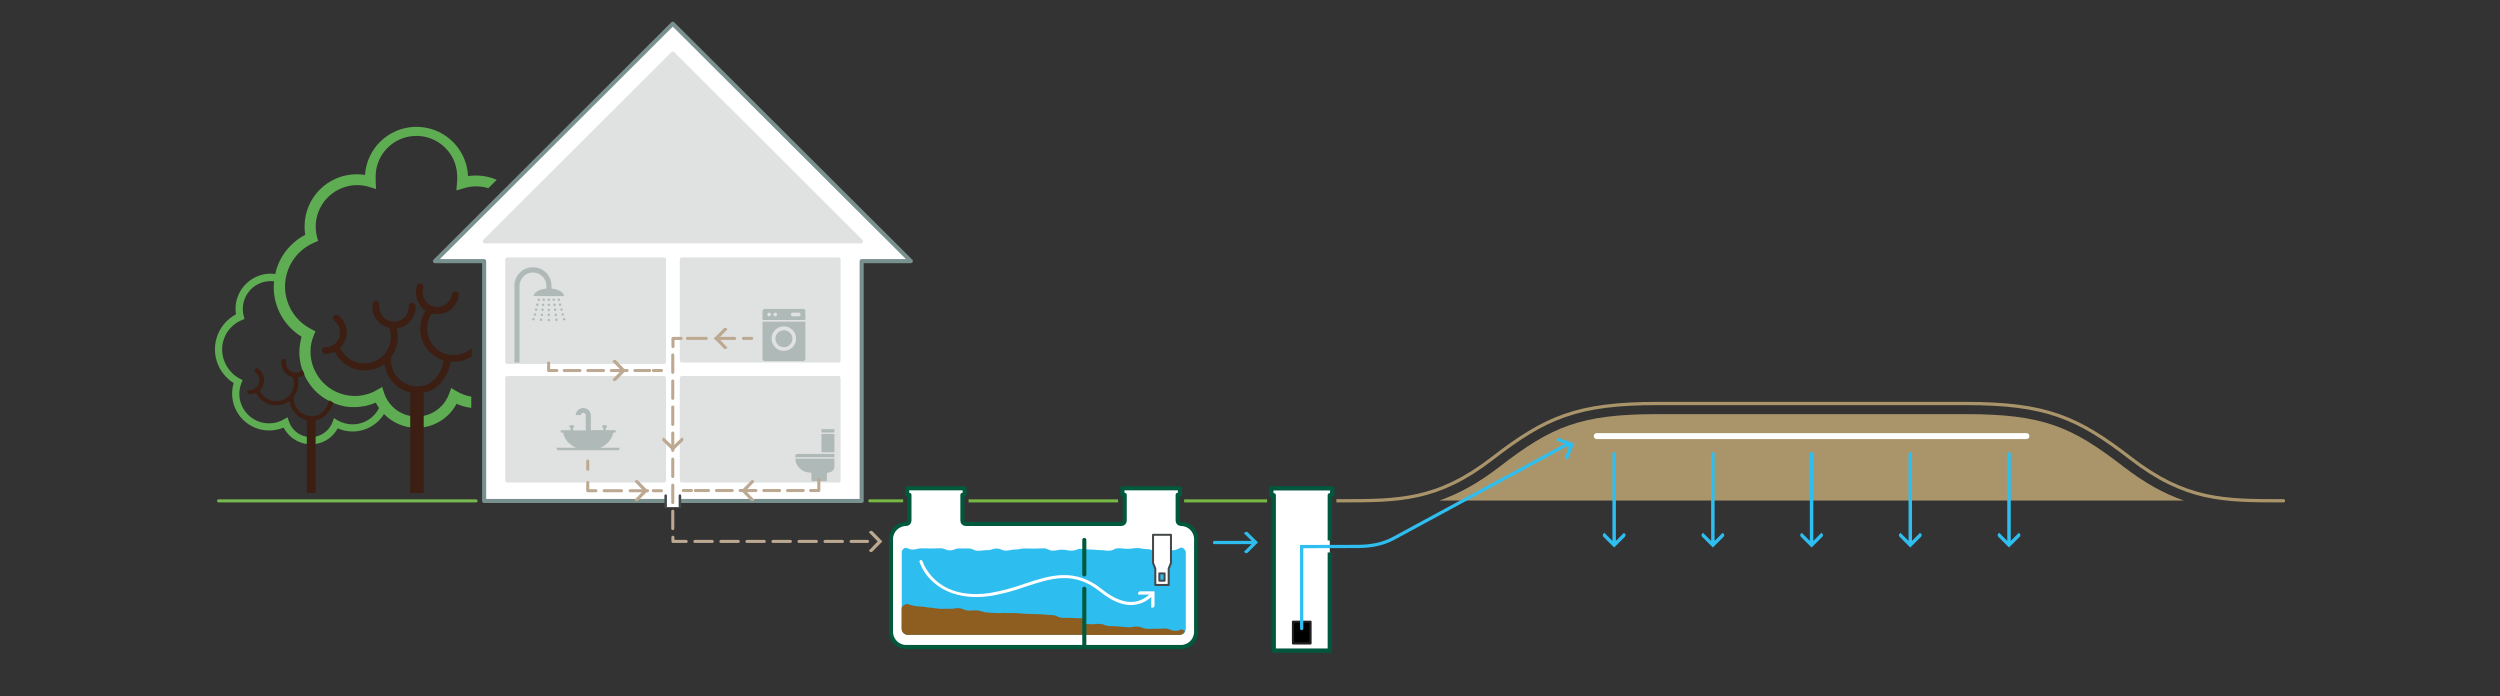<?xml version="1.0" encoding="UTF-8"?>
<svg id="Layer_1" data-name="Layer 1" xmlns="http://www.w3.org/2000/svg" viewBox="0 0 1152 320.82">
  <rect x="0" y="0" width="1152" height="320.82" fill="#333333" stroke="none"/>
  <defs>
    <style>
      .cls-1 {
        stroke: #fff;
        stroke-width: 2.74px;
      }

      .cls-1, .cls-2, .cls-3, .cls-4, .cls-5, .cls-6, .cls-7, .cls-8, .cls-9, .cls-10, .cls-11, .cls-12, .cls-13, .cls-14, .cls-15 {
        stroke-linecap: round;
      }

      .cls-1, .cls-3, .cls-5, .cls-7, .cls-8, .cls-9, .cls-10, .cls-12, .cls-13, .cls-14, .cls-15 {
        fill: none;
      }

      .cls-1, .cls-14 {
        stroke-miterlimit: 10;
      }

      .cls-2 {
        stroke: #231f20;
      }

      .cls-2, .cls-3, .cls-4, .cls-5, .cls-6, .cls-7, .cls-8, .cls-9, .cls-10, .cls-11, .cls-12, .cls-13, .cls-15 {
        stroke-linejoin: round;
      }

      .cls-16, .cls-4 {
        fill: #fff;
      }

      .cls-3 {
        stroke-dasharray: 0 0 7.99 4;
      }

      .cls-3, .cls-5, .cls-7, .cls-9, .cls-12, .cls-15 {
        stroke: #bda992;
        stroke-width: 1.41px;
      }

      .cls-17 {
        fill: #bda992;
      }

      .cls-4 {
        stroke: #79918e;
      }

      .cls-4, .cls-10, .cls-11 {
        stroke-width: 1.88px;
      }

      .cls-18 {
        fill: #76b843;
      }

      .cls-6 {
        stroke-width: 1.97px;
      }

      .cls-6, .cls-11 {
        fill: #e0e1e1;
        stroke: #e0e1e1;
      }

      .cls-19 {
        fill: #3c1e13;
      }

      .cls-20 {
        fill: #00573d;
      }

      .cls-21 {
        fill: #afbab8;
      }

      .cls-7 {
        stroke-dasharray: 0 0 7.24 3.62;
      }

      .cls-8 {
        stroke-width: .94px;
      }

      .cls-8, .cls-13 {
        stroke: #45484a;
      }

      .cls-9 {
        stroke-dasharray: 0 0 7.27 3.64;
      }

      .cls-10 {
        stroke: #00583d;
      }

      .cls-12 {
        stroke-dasharray: 0 0 8 4;
      }

      .cls-22 {
        fill: #2ebeef;
      }

      .cls-13 {
        stroke-width: 1.17px;
      }

      .cls-14 {
        stroke: #2ebeef;
        stroke-width: 1.5px;
      }

      .cls-23 {
        fill: #77b951;
      }

      .cls-24 {
        fill: #5fad53;
      }

      .cls-25 {
        fill: #aa956b;
      }

      .cls-15 {
        stroke-dasharray: 0 0 8.71 4.35;
      }

      .cls-26 {
        fill: #8e5d20;
      }

      .cls-27 {
        fill: #2ebdef;
      }
    </style>
  </defs>
  <path class="cls-25" d="m1006.34,230.65c-8.77-3.03-17.81-7.88-27.89-15.67-23.86-18.41-37.01-24.15-72.75-24.15h-141.84c-35.74,0-48.88,5.73-72.75,24.15-10.09,7.79-19.13,12.64-27.9,15.67h343.12Z"/>
  <g>
    <path class="cls-22" d="m748.75,247.34c.39-.39.39-1.02,0-1.41l-.42-.42-3.73,3.73v-40.1c0-.44-.36-.8-.8-.8-.22,0-.42.09-.57.23s-.23.34-.23.57v40.1l-3.73-3.73-.42.42c-.39.39-.39,1.02,0,1.41l4.95,4.95,4.95-4.95Z"/>
    <path class="cls-22" d="m794.24,247.34c.39-.39.39-1.02,0-1.41l-.42-.42-3.73,3.73v-40.1c0-.44-.36-.8-.8-.8-.22,0-.42.09-.57.23s-.23.34-.23.57v40.1l-3.73-3.73-.42.42c-.39.39-.39,1.02,0,1.41l4.95,4.95,4.95-4.95Z"/>
    <path class="cls-22" d="m839.73,247.34c.39-.39.39-1.02,0-1.41l-.42-.42-3.73,3.73v-40.1c0-.44-.36-.8-.8-.8-.22,0-.42.09-.57.23s-.23.34-.23.57v40.1l-3.73-3.73-.42.42c-.39.39-.39,1.02,0,1.41l4.95,4.95,4.95-4.95Z"/>
    <path class="cls-22" d="m885.21,247.34c.39-.39.39-1.02,0-1.41l-.42-.42-3.73,3.73v-40.1c0-.44-.36-.8-.8-.8-.22,0-.42.09-.57.23s-.23.34-.23.57v40.1l-3.73-3.73-.42.42c-.39.39-.39,1.02,0,1.41l4.95,4.95,4.95-4.95Z"/>
    <path class="cls-22" d="m930.7,247.34c.39-.39.39-1.02,0-1.41l-.42-.42-3.73,3.73v-40.1c0-.44-.36-.8-.8-.8-.22,0-.42.09-.57.23s-.23.34-.23.57v40.1l-3.73-3.73-.42.42c-.39.39-.39,1.02,0,1.41l4.95,4.95,4.95-4.95Z"/>
  </g>
  <polygon class="cls-18" points="446.32 230.1 515.23 230.1 515.23 231.51 446.32 231.51 446.32 230.1 446.32 230.1"/>
  <path class="cls-24" d="m142.92,162.04v.28c-.02.6.02,1.2.09,1.79,0-.09-.09-.19-.09-.38-.09-.56-.09-1.13,0-1.7h0Z"/>
  <path class="cls-19" d="m139.34,170.62h0c.28.66.47,1.32.85,2.07h0c-.38-.65-.67-1.35-.85-2.07h0Z"/>
  <polygon class="cls-18" points="547.95 230.1 583.88 230.1 583.88 231.51 545.65 231.51 545.65 230.1 547.95 230.1"/>
  <path class="cls-27" d="m574.97,245.32c-.37-.37-.96-.37-1.33,0l-.41.41,3.52,3.5h-17.09c-.42,0-.76.34-.76.75,0,.41.32.75.74.75h17.1l-3.52,3.51.41.4c.37.37.96.37,1.33,0l4.72-4.71-4.72-4.62h0Z"/>
  <path class="cls-16" d="m544.17,241.43h0c-.83,0-1.51-.67-1.51-1.51v-11.89h1.06v-3.03h-26.51v3.03h1.06v11.89c0,.83-.68,1.51-1.51,1.51h-71.79c-.83,0-1.5-.68-1.5-1.51v-11.89h1.05v-3.03h-26.5v3.03h1.05v11.89c0,.83-.67,1.5-1.5,1.51h0c-3.87,0-7,3.13-7,6.99v42.73c0,3.86,3.14,6.99,7,6.99h126.6c3.87,0,7-3.13,7-6.99v-42.73c0-3.86-3.14-6.99-7-6.99h0Z"/>
  <path class="cls-10" d="m544.17,241.43h0c-.83,0-1.51-.67-1.51-1.51v-11.89h1.06v-3.03h-26.51v3.03h1.06v11.89c0,.83-.68,1.51-1.51,1.51h-71.79c-.83,0-1.5-.68-1.5-1.51v-11.89h1.05v-3.03h-26.5v3.03h1.05v11.89c0,.83-.67,1.5-1.5,1.51h0c-3.87,0-7,3.13-7,6.99v42.73c0,3.86,3.14,6.99,7,6.99h126.6c3.87,0,7-3.13,7-6.99v-42.73c0-3.86-3.14-6.99-7-6.99h0Z"/>
  <path class="cls-27" d="m546.29,254.18c-.02-.44-.22-.85-.56-1.14-1.55-1.56-2.06-.12-4.37.41-2.11.49-2.23-.58-4.4-.58s-2.16.87-4.32.87-2.16-.71-4.32-.71-2.15-.48-4.31-.48-2.16.34-4.32.34-2.16-.25-4.32-.25-2.16,1.11-4.32,1.11-2.16-.28-4.32-.28-2.15-.25-4.31-.25-2.16-.31-4.32-.31-2.16.83-4.31.83-2.16-.46-4.32-.46-2.16.45-4.32.45-2.16-1.06-4.32-1.06-2.15.14-4.31.14-2.16-.09-4.32-.09-2.16.49-4.32.49-2.15.51-4.31.51-2.16-.94-4.32-.94-2.16.73-4.31.73-2.16.27-4.32.27-2.16-1.06-4.32-1.06h-4.31c-2.16,0-2.16.87-4.31.87s-2.16-.94-4.32-.94-2.16.09-4.31.09-2.16-.07-4.32-.07-2.15.57-4.31.57-2.78-1.7-4.32-.13c-.32.27-.53.66-.58,1.08h0v35.46c-.05,1.56,1.17,2.87,2.74,2.92.03,0,.06,0,.1,0h125.21c1.56,0,2.83-1.26,2.83-2.82,0-.03,0-.06,0-.1v-35.47h-.02Z"/>
  <path class="cls-26" d="m499.65,285v7.54h-81.37c-1.56,0-2.83-1.26-2.83-2.83,0-.03,0-.06,0-.09v-9.42c.05-.38.26-.72.58-.94,1.66-1.45,2.07-.89,4.17-.34,1.39.39,2.83.57,4.27.56,2.17.16,2.15.4,4.32.55,2.17.15,2.15.34,4.32.5,2.17.16,2.19-.19,4.35,0s2.21-.43,4.38-.28c2.17.15,2.11.94,4.29,1.06,2.17.11,2.19-.2,4.36,0,2.17.2,2.11.8,4.29.94,2.17.14,2.17.09,4.33.24,2.16.15,2.19-.17,4.36,0,2.17.17,2.18-.12,4.34,0l4.34.32c2.16.16,2.17,0,4.34.13,2.17.13,2.17.05,4.34.21,2.17.16,2.16.17,4.33.33,2.17.16,2.1,1.05,4.28,1.2,2.17.15,2.18-.08,4.34.08,2.16.16,2.18,0,4.35.12.66.09,1.12.11,1.51.13h0Z"/>
  <path class="cls-26" d="m545.98,291.01c-.47.95-1.44,1.55-2.5,1.56h-43.84v-5.03c.86,0,1.32,0,2.83.1,2.17.15,2.2-.31,4.37-.15s2.11.84,4.29.99c2.17.15,2.17,0,4.34.2,2.17.2,2.16.2,4.32.36s2.21-.47,4.37-.32c2.16.15,2.12.86,4.29,1.01,2.17.15,2.18-.14,4.35,0,2.17.14,2.19-.24,4.35-.08,2.16.16,2.11.88,4.29,1.03,2.17.15,2.97-1.54,4.42.14.05.06.08.12.11.19h0Z"/>
  <path class="cls-16" d="m539.58,246.44h-8.26v12.98l1.04,2.6v7.54h6.17v-7.54l1.05-2.6v-12.98h0Zm-2.95,21.14h-2.4v-3.34h2.4v3.34h0Z"/>
  <path class="cls-8" d="m539.58,246.44h-8.26v12.98l1.04,2.6v7.54h6.17v-7.54l1.05-2.6v-12.98h0Zm-2.95,21.14h-2.4v-3.34h2.4v3.34h0Z"/>
  <line class="cls-10" x1="499.65" y1="271.3" x2="499.65" y2="297.78"/>
  <line class="cls-10" x1="499.65" y1="248.81" x2="499.65" y2="264.71"/>
  <path class="cls-16" d="m521.17,278.82c-3.89,0-8.6-1.64-14.21-6.16-12.05-9.7-22.51-6.26-34.61-2.25-5.14,1.85-10.43,3.26-15.81,4.2-19.06,2.83-29.6-6.6-32.82-15.58-.14-.36.03-.77.4-.92.36-.14.77.04.92.4,0,.01,0,.03.01.04,1.1,3.07,7.79,18.18,31.28,14.67,5.3-.94,10.51-2.33,15.57-4.16,11.98-3.96,23.3-7.69,35.94,2.51,8.75,7.05,16.47,7.69,22.31,1.88.27-.29.71-.3,1-.03.29.27.3.71.03,1-.01.01-.02.02-.03.03-2.6,2.75-6.21,4.33-10,4.37h0Z"/>
  <path class="cls-16" d="m530.5,275.05v4.96h.57c.52,0,.94-.42.94-.94v-6.6h-6.61c-.52,0-.94.42-.94.94v.57h4.97"/>
  <g>
    <polygon class="cls-16" points="612.77 299.82 612.77 228.22 613.89 228.22 613.89 225 585.81 225 585.81 228.22 586.93 228.22 586.93 299.82 612.77 299.82"/>
    <path class="cls-20" d="m613.89,224h-28.07c-.55,0-1,.45-1,1v3.22c0,.55.45,1,1,1h.11v70.6c0,.55.45,1,1,1h25.85c.55,0,1-.45,1-1v-45.25h-2v44.25h-23.85v-70.6c0-.55-.45-1-1-1h-.11v-1.22h26.07v1.22h-.11c-.55,0-1,.45-1,1v20.82h2v-19.82h.11c.55,0,1-.45,1-1v-3.22c0-.55-.45-1-1-1Z"/>
  </g>
  <rect class="cls-2" x="595.81" y="286.49" width="8.08" height="10" transform="translate(1199.7 582.98) rotate(-180)"/>
  <line class="cls-1" x1="735.78" y1="200.96" x2="933.78" y2="200.96"/>
  <path class="cls-14" d="m599.81,289.65v-37.79l25.61-.06c5.92-.01,11.74-.95,16.92-3.82l79.99-43.32"/>
  <path class="cls-22" d="m722.81,206.39l-1.85,4.93.56.21c.52.19,1.09-.07,1.29-.59l2.46-6.56-6.56-2.46c-.52-.19-1.09.07-1.29.59l-.21.56,4.93,1.85"/>
  <path class="cls-25" d="m1052.23,230.01h-.75s-.11,0-.11,0c-26.46,0-44.04-.09-68.96-19.32-24.8-19.14-39.36-25.51-76.72-25.51h-141.84c-37.36,0-51.92,6.37-76.72,25.51-24.92,19.23-42.5,19.32-68.96,19.32h-2.36v1.5h2.36c26.78,0,44.55-.09,69.88-19.64,24.49-18.9,38.88-25.19,75.8-25.19h141.84c36.92,0,51.31,6.29,75.8,25.19,25.33,19.55,43.1,19.64,69.88,19.64h.86c.41,0,.75-.34.75-.75s-.34-.75-.75-.75Z"/>
  <g>
    <path class="cls-18" d="m400.79,230.08h15.38v1.41h-15.38c-.39,0-.71-.32-.71-.71s.32-.71.71-.71h0Z"/>
    <polygon class="cls-4" points="200.43 120.33 310.02 10.94 419.71 120.33 397.05 120.33 397.05 230.85 223.09 230.85 223.09 120.33 200.43 120.33 200.43 120.33 200.43 120.33"/>
    <polygon class="cls-6" points="223.46 111.17 396.67 111.17 310.02 24.77 223.46 111.17 223.46 111.17 223.46 111.17"/>
    <g>
      <polygon class="cls-11" points="314.18 119.56 386.39 119.56 386.39 166.1 314.18 166.1 314.18 119.56 314.18 119.56"/>
      <polygon class="cls-11" points="233.75 119.56 305.96 119.56 305.96 166.76 233.75 166.76 233.75 119.56 233.75 119.56"/>
      <polygon class="cls-11" points="314.18 174.2 386.39 174.2 386.39 221.41 314.18 221.41 314.18 174.2 314.18 174.2"/>
      <polygon class="cls-11" points="233.75 174.2 305.96 174.2 305.96 221.41 233.75 221.41 233.75 174.2 233.75 174.2"/>
    </g>
    <g>
      <path class="cls-21" d="m357.31,156.03c-.03,2.16,1.71,3.93,3.87,3.96,2.16.03,3.94-1.7,3.96-3.86.03-2.16-1.71-3.93-3.87-3.96h0c-2.16-.03-3.93,1.69-3.96,3.84v.02h0Z"/>
      <path class="cls-21" d="m351.38,148.21v17.15c0,.57.47,1.03,1.04,1.04h17.65c.57,0,1.03-.47,1.04-1.04v-17.15h-19.73Zm4.15,7.82c0-3.12,2.54-5.65,5.66-5.65s5.66,2.53,5.66,5.65-2.54,5.65-5.66,5.65-5.66-2.53-5.66-5.65h0Z"/>
      <path class="cls-21" d="m351.38,143.31v4.15h19.73v-4.15c.03-.49-.34-.91-.83-.94-.04,0-.08,0-.12,0h-17.75c-.54,0-.99.41-1.04.94h0Zm13.03,1.6c0-.47.38-.85.85-.85h2.83c.47,0,.85.38.85.85s-.38.85-.85.85h-2.83c-.44-.06-.79-.41-.85-.85h0Zm-8.02,0c0-.47.38-.85.85-.85s.85.38.85.85-.38.85-.85.85-.85-.38-.85-.85h0Zm-2.83,0c0-.47.38-.85.85-.85s.85.38.85.85-.38.85-.85.85-.85-.38-.85-.85h0Z"/>
    </g>
    <path class="cls-21" d="m255.74,138.13c0,.31-.25.57-.57.57s-.57-.25-.57-.57c0-.31.25-.57.57-.57s.57.25.57.57h0Z"/>
    <path class="cls-21" d="m256.12,140.48c0,.31-.25.57-.57.57s-.57-.25-.57-.57c0-.31.25-.57.57-.57s.57.25.57.57h0Z"/>
    <path class="cls-21" d="m256.4,142.75c0,.31-.25.57-.57.57s-.57-.25-.57-.57c0-.31.25-.57.57-.57s.57.25.57.57h0Z"/>
    <path class="cls-21" d="m256.68,145.1c0,.31-.25.57-.57.57s-.57-.25-.57-.57c0-.31.25-.57.57-.57s.57.25.57.57h0Z"/>
    <path class="cls-21" d="m256.97,147.36c0,.31-.25.57-.57.57s-.57-.25-.57-.57c0-.31.25-.57.57-.57s.57.25.57.57h0Z"/>
    <path class="cls-21" d="m258.1,138.13c0,.31-.25.57-.57.57s-.57-.25-.57-.57c0-.31.25-.57.57-.57s.57.25.57.57h0Z"/>
    <path class="cls-21" d="m258.66,140.39c0,.31-.25.57-.57.57s-.57-.25-.57-.57c0-.31.25-.57.57-.57s.57.25.57.57h0Z"/>
    <path class="cls-21" d="m259.33,142.65c0,.31-.25.57-.57.57s-.57-.25-.57-.57c0-.31.25-.57.57-.57s.57.25.57.57h0Z"/>
    <path class="cls-21" d="m259.89,144.91c0,.31-.25.57-.57.57s-.57-.25-.57-.57c0-.31.25-.57.57-.57s.57.25.57.57h0Z"/>
    <path class="cls-21" d="m260.55,147.08c0,.31-.25.57-.57.57s-.57-.25-.57-.57c0-.31.25-.57.57-.57s.57.25.57.57h0Z"/>
    <path class="cls-21" d="m253.47,138.13c0,.31-.25.57-.57.57s-.57-.25-.57-.57c0-.31.25-.57.57-.57s.57.25.57.57h0Z"/>
    <path class="cls-21" d="m253.47,140.48c0,.31-.25.57-.57.57s-.57-.25-.57-.57c0-.31.25-.57.57-.57s.57.25.57.57h0Z"/>
    <path class="cls-21" d="m253.47,142.84c0,.31-.25.57-.57.57s-.57-.25-.57-.57c0-.31.25-.57.57-.57s.57.25.57.57h0Z"/>
    <path class="cls-21" d="m253.47,145.1c0,.31-.25.57-.57.57s-.57-.25-.57-.57c0-.31.25-.57.57-.57s.57.25.57.57h0Z"/>
    <path class="cls-21" d="m253.47,147.46c0,.31-.25.57-.57.57s-.57-.25-.57-.57c0-.31.25-.57.57-.57s.57.25.57.57h0Z"/>
    <path class="cls-21" d="m251.11,138.13c0,.31-.25.57-.57.57s-.57-.25-.57-.57c0-.31.25-.57.57-.57s.57.25.57.57h0Z"/>
    <path class="cls-21" d="m250.83,140.48c0,.31-.25.57-.57.57s-.57-.25-.57-.57c0-.31.25-.57.57-.57s.57.25.57.57h0Z"/>
    <path class="cls-21" d="m250.55,142.75c0,.31-.25.57-.57.57s-.57-.25-.57-.57c0-.31.25-.57.57-.57s.57.25.57.57h0Z"/>
    <path class="cls-21" d="m250.26,145.1c0,.31-.25.57-.57.57s-.57-.25-.57-.57.25-.57.57-.57.57.25.57.57h0Z"/>
    <path class="cls-21" d="m249.89,147.36c0,.31-.25.57-.57.57s-.57-.25-.57-.57c0-.31.25-.57.57-.57s.57.25.57.57h0Z"/>
    <path class="cls-21" d="m248.85,138.13c0,.31-.25.57-.57.57s-.57-.25-.57-.57c0-.31.25-.57.57-.57s.57.25.57.57h0Z"/>
    <path class="cls-21" d="m248.19,140.39c0,.31-.25.57-.57.57s-.57-.25-.57-.57c0-.31.25-.57.57-.57s.57.25.57.57h0Z"/>
    <path class="cls-21" d="m247.62,142.65c0,.31-.25.57-.57.57s-.57-.25-.57-.57c0-.31.25-.57.57-.57s.57.25.57.57h0Z"/>
    <path class="cls-21" d="m247.05,144.91c0,.31-.25.57-.57.57s-.57-.25-.57-.57c0-.31.25-.57.57-.57s.57.25.57.57h0Z"/>
    <path class="cls-21" d="m246.39,147.08c0,.31-.25.57-.57.57s-.57-.25-.57-.57c0-.31.25-.57.57-.57s.57.25.57.57h0Z"/>
    <path class="cls-21" d="m259.9,136.43h-13.97c0-1.88,3.11-3.49,6.99-3.49s6.99,1.6,6.99,3.49h0Z"/>
    <path class="cls-21" d="m245.55,123.15c-4.69,0-8.5,3.8-8.5,8.48v35.43h2.36v-35.33c0-3.41,2.77-6.17,6.18-6.17s6.18,2.76,6.18,6.17v2.13h2.37v-2.13c.02-4.72-3.8-8.56-8.53-8.57h-.07Z"/>
    <path class="cls-21" d="m265.48,206.34c-3.21-1.41-5.47-3.96-5.95-6.97h-.66c-.3-.02-.54-.26-.57-.57h0c.02-.3.26-.54.57-.57h4.06v-1.13c-.31,0-.57-.25-.57-.57s.25-.57.57-.57h1.13c.3.02.54.26.57.57h0c-.02.3-.26.54-.57.57v1.22h5.85v-7.07c-.05-.62-.6-1.09-1.23-1.04-.56.04-1,.48-1.04,1.04h-2.36c.14-1.92,1.82-3.37,3.75-3.23,1.73.13,3.11,1.5,3.24,3.23v6.97h5.76v-1.13c-.3-.02-.54-.26-.57-.57h0c.02-.3.26-.54.57-.57h1.13c.3.02.54.26.57.57h0c-.02.3-.26.54-.57.57v1.13h4.06c.3.02.54.26.57.57h0c-.02.3-.26.54-.57.57h-.66c-.47,3.01-2.74,5.56-5.95,6.97h9.16c-.22.4-.47.78-.76,1.13h-28.03c-.28-.38-.47-.75-.76-1.13h9.25Z"/>
    <polyline class="cls-5" points="252.81 167.24 252.81 170.73 256.59 170.73"/>
    <line class="cls-7" x1="259.99" y1="170.73" x2="299.35" y2="170.73"/>
    <line class="cls-5" x1="301.05" y1="170.73" x2="304.82" y2="170.73"/>
    <g>
      <path class="cls-21" d="m366.48,211.34c.06,1.68.77,3.27,1.98,4.43,1.27,1.28,3.01,1.99,4.81,1.98.35-.01.65.27.66.62v.04h0v3.3h7.08v-3.3c-.01-.35.27-.65.62-.66h.04c1.56,0,2.83-1.27,2.83-2.83h0v-3.58h-18.03Z"/>
      <polygon class="cls-21" points="378.54 199.94 384.49 199.94 384.49 208.42 378.54 208.42 378.54 199.94 378.54 199.94"/>
      <path class="cls-21" d="m384.5,210.68h-18.12v-.38c-.02-.6.45-1.11,1.06-1.13.03,0,.05,0,.08,0h16.99v1.51h0Z"/>
      <polygon class="cls-21" points="378.54 197.77 384.49 197.77 384.49 199.28 378.54 199.28 378.54 197.77 378.54 197.77"/>
    </g>
    <line class="cls-5" x1="270.84" y1="212.47" x2="270.84" y2="216.24"/>
    <polyline class="cls-5" points="270.84 222.36 270.84 226.13 274.62 226.13"/>
    <line class="cls-3" x1="278.39" y1="226.13" x2="299.16" y2="226.13"/>
    <line class="cls-5" x1="301.05" y1="226.13" x2="304.82" y2="226.13"/>
    <path class="cls-24" d="m143.04,162.06v.28c-.02.6.02,1.2.09,1.79,0-.09-.09-.19-.09-.38-.09-.56-.09-1.13,0-1.7h0Z"/>
    <path class="cls-19" d="m151.54,184.67c.61.35,1.24.67,1.89.94h0c-.65-.28-1.28-.59-1.89-.94h0Z"/>
    <path class="cls-19" d="m139.46,170.63h0c.28.66.47,1.32.85,2.07h0c-.38-.65-.67-1.35-.85-2.07h0Z"/>
    <path class="cls-24" d="m107.65,176.57c-2.64,9,2.51,18.44,11.53,21.1,3.8,1.11,7.87.87,11.52-.66,3.5,6.86,11.85,9.66,18.78,6.31,2.6-1.31,4.74-3.38,6.14-5.94,7.76,3.43,16.87.61,21.33-6.6,7.98,8.26,21.16,8.51,29.45.57,1.61-1.53,2.95-3.31,3.96-5.28,2.16.96,4.45,1.59,6.8,1.88v-5.18c-2.37-.39-4.64-1.22-6.7-2.45l-2.55-1.51-1.04,2.83c-3.03,8.18-12.14,12.37-20.34,9.34-4.47-1.65-7.95-5.22-9.49-9.72l-.94-2.92-.19.09-2.45,1.41c-.96.57-1.97,1.04-3.02,1.41-2.15.78-4.41,1.19-6.7,1.22h-.28c-.85,0-1.7-.09-2.64-.19-1.06-.13-2.1-.35-3.11-.66-4.56-1.34-8.5-4.24-11.14-8.2-.57-.94-1.13-1.88-1.6-2.83-.97-2.08-1.58-4.31-1.79-6.6,0-.09-.09-.19-.09-.38-.1-.59-.1-1.2,0-1.79,0-2.43.48-4.83,1.42-7.07l.85-2.07-1.98-1.04c-10.84-5.5-15.16-18.74-9.64-29.56,2.32-4.56,6.17-8.17,10.87-10.2l.85-.38,1.13-.47-.57-2.07c-2.49-10.22,3.75-20.53,13.97-23.08,3.26-.83,6.69-.77,9.91.19l3.4,1.04-.19-3.49v-1.41c-.46-10.35,7.57-19.11,17.94-19.57,10.37-.46,19.15,7.56,19.61,17.91.01.24.02.48.02.72v1.41c.02.47-.01.95-.09,1.41l-.28,3.67,3.49-1.04c3.66-1.13,7.57-1.13,11.23,0l3.87-3.86c-4.16-1.8-8.74-2.39-13.22-1.7-.57-13.1-11.66-23.25-24.78-22.69-12.11.52-21.89,10.05-22.7,22.12-1.25-.19-2.51-.28-3.78-.28-13.28-.01-24.06,10.73-24.07,23.99v.04c0,1.29.1,2.58.28,3.86-5.13,2.7-9.26,6.95-11.8,12.15l-.09.28c-.87,1.8-1.5,3.7-1.89,5.65-.69-.11-1.38-.17-2.08-.19-8.95.03-16.2,7.27-16.24,16.21.02.85.08,1.7.19,2.54-8.92,4.77-12.28,15.86-7.5,24.77,1.51,2.82,3.74,5.2,6.46,6.89h0Zm-5.29-15.45c-.04-5.92,3.5-11.28,8.97-13.57l1.32-.57-.38-1.51c-1.72-6.86,2.46-13.82,9.33-15.54,0,0,0,0,.01,0,1.02-.26,2.06-.39,3.11-.38.54-.02,1.07.02,1.6.09-.11.84-.17,1.69-.19,2.54-.04,9.38,4.83,18.09,12.85,22.99-.67,2.33-1.02,4.74-1.04,7.16-.02.66.02,1.32.09,1.98v.28c.09.66.19,1.32.28,1.88v.19c.26,1.34.6,2.66,1.04,3.96.28.66.47,1.32.85,2.07,1.16,2.55,2.72,4.91,4.63,6.97h0c1.43,1.52,3.05,2.85,4.81,3.96h.09c.56.4,1.16.75,1.79,1.04h0c.61.35,1.24.67,1.89.94,1.52.64,3.1,1.15,4.72,1.51h0c.78.18,1.57.3,2.36.38h.19c.28,0,.66.09.94.09h1.51c3.45.03,6.86-.67,10.01-2.07.47.85.94,1.7,1.51,2.54-3.38,6.71-11.58,9.41-18.3,6.03,0,0,0,0,0,0-.28-.09-.47-.28-.76-.38l-1.7-1.04-.66,1.88c-1.33,3.43-4.32,5.96-7.93,6.69-1.37.25-2.78.25-4.15,0-3.76-.73-6.83-3.43-8.02-7.07l-.66-1.88-1.79,1.04c-6.55,3.68-14.85,1.41-18.6-5.09-2.06-3.56-2.37-7.86-.85-11.68l.57-1.41-1.32-.66c-4.96-2.64-8.07-7.77-8.12-13.38h0Z"/>
    <path class="cls-19" d="m114.82,179.77h.28c2.51-.06,4.5-2.14,4.44-4.65,0-.02,0-.04,0-.06-.06-1.27-.64-2.47-1.6-3.3l-.19-.19h0c-.27-.2-.41-.52-.38-.85,0-.57.47-1.03,1.04-1.04.28,0,.55.09.76.28h0l.19.19c2.19,1.89,2.91,4.97,1.79,7.63-.34.83-.85,1.57-1.51,2.17.38.78.86,1.5,1.42,2.17,1.24,1.37,2.9,2.3,4.72,2.64,2.48.47,5.04-.27,6.89-1.98.38-.35.72-.73,1.04-1.13,1.7-2.23,2.16-5.17,1.23-7.82-.54-.09-1.05-.28-1.51-.57-2.53-1.22-4-3.91-3.68-6.69v-.28h0c0-.52.42-.94.94-.95.03,0,.07,0,.1,0,.57,0,1.03.47,1.04,1.04v.09h0v.28c-.27,2.49,1.53,4.72,4.03,4.99,1.33.14,2.65-.3,3.62-1.22.28.66.57,1.32.85,2.07-.54.41-1.15.72-1.79.94-.45.18-.93.28-1.42.28.84,3.06.21,6.33-1.7,8.86-.13.98-.06,1.97.19,2.92.81,3.14,3.4,5.5,6.61,6.03,1.16.2,2.35.17,3.49-.09,3.11-.75,5.29-4.05,5.95-7.07h0c.61.35,1.24.67,1.89.94-.94,3.58-3.59,7.16-7.36,8.1-.28.09-.47.09-.76.19v33.45h-4.06v-33.54c-3.75-.85-6.7-3.73-7.65-7.44l-.28-1.41c-4.3,3.16-10.3,2.55-13.88-1.41-.61-.71-1.12-1.5-1.51-2.36-.82.41-1.72.63-2.64.66h-.47c-.57,0-1.03-.47-1.04-1.04-.09-.38.38-.85.94-.85h0Z"/>
    <path class="cls-19" d="m149.84,159.99h.28c3.74-.09,6.7-3.18,6.61-6.91,0-.02,0-.04,0-.06-.09-1.89-.94-3.65-2.36-4.9l-.28-.28h0c-.64-.54-.76-1.48-.28-2.17.3-.37.75-.58,1.23-.57.37.02.74.16,1.04.38h0l.28.19c3.24,2.8,4.31,7.36,2.64,11.31-.46,1.25-1.25,2.35-2.27,3.2.55,1.16,1.25,2.23,2.08,3.2,1.81,2.06,4.28,3.43,6.99,3.86,3.7.69,7.51-.39,10.29-2.92.38-.38,1.51-1.7,1.51-1.7,2.53-3.31,3.21-7.67,1.79-11.59-.78-.17-1.54-.42-2.27-.75-3.68-1.82-5.86-5.72-5.47-9.8v-.38h0c.12-.84.85-1.45,1.7-1.41.81.11,1.41.79,1.42,1.6v.09h0v.38c-.11.99.02,1.99.38,2.92,1.23,3.54,5.1,5.41,8.65,4.18,2.78-.96,4.62-3.6,4.56-6.54v-.38h0c.08-.86.84-1.48,1.7-1.41.76.05,1.37.65,1.42,1.41v.38c.11,5.06-3.64,9.39-8.68,9.99,1.22,4.55.28,9.42-2.55,13.19-.73,6.43,3.71,12.3,10.1,13.38,1.7.27,3.43.2,5.1-.19,5-1.32,8.4-6.88,9.06-11.59h-.09c-8.07-2.48-12.6-11.02-10.12-19.08,0-.02.01-.03.02-.05.4-1.34,1.01-2.61,1.79-3.77-3.65-2.42-5.29-6.92-4.06-11.12l.09-.38h0c.17-.63.76-1.06,1.42-1.04.86-.02,1.57.65,1.6,1.51.01.13-.02.27-.09.38h0l-.09.38c-.96,3.62,1.19,7.33,4.81,8.29,3.62.96,7.34-1.19,8.31-4.8,0-.09.09-.19.09-.38l.09-.38h0c.14-.85.94-1.44,1.79-1.32.79.12,1.35.81,1.32,1.6v.38l-.09.28c-.93,5.35-6.03,8.94-11.39,8.01-.01,0-.02,0-.03,0-.28-.09-.57-.09-.85-.19-3.88,5.54-2.53,13.18,3.02,17.05,1.01.76,2.17,1.3,3.4,1.6.49.17,1,.3,1.51.38,3.74.65,7.58-.46,10.38-3.02v3.86c-2.87,1.81-6.25,2.63-9.63,2.36-.94,5.84-5,12.44-11.33,14.04-.37.11-.75.17-1.13.19v46.26h-6.22v-46.26c-5.57-1.32-9.95-5.6-11.42-11.12-.17-.68-.3-1.37-.38-2.07-6.36,4.74-15.29,3.84-20.58-2.07-.95-1.05-1.74-2.22-2.36-3.49-1.22.54-2.53.86-3.87.94h-.47c-.88,0-1.6-.7-1.6-1.58v-.02c-.07-.76.49-1.44,1.25-1.51.09,0,.17,0,.26,0h0Z"/>
    <polyline class="cls-5" points="377.32 220.85 377.32 226.03 373.54 226.03"/>
    <line class="cls-9" x1="370.14" y1="226.03" x2="320.4" y2="226.03"/>
    <line class="cls-5" x1="318.6" y1="226.03" x2="314.83" y2="226.03"/>
    <path class="cls-17" d="m347.31,221.51l.38.38-4.06,4.24,4.06,4.24-.38.38c-.37.36-.95.36-1.32,0l-4.44-4.62,4.53-4.62c.29-.34.79-.38,1.13-.1.03.03.07.06.1.1h0Z"/>
    <path class="cls-17" d="m334.85,151.32l.38.38-4.06,4.24,4.06,4.24-.38.38c-.37.36-.95.36-1.32,0l-4.53-4.62,4.53-4.62c.37-.36.95-.36,1.32,0h0Z"/>
    <path class="cls-17" d="m292.75,230.74l-.38-.38,4.06-4.24-4.06-4.24.38-.38c.37-.36.95-.36,1.32,0l4.53,4.62-4.53,4.62c-.37.36-.95.36-1.32,0h0Z"/>
    <path class="cls-17" d="m282.56,175.34l-.38-.38,4.06-4.24-4.06-4.24.38-.38c.37-.36.95-.36,1.32,0l4.53,4.62-4.53,4.62c-.39.28-.93.28-1.32,0h0Z"/>
    <path class="cls-17" d="m305.4,201.91l.38-.38,4.25,4.05,4.25-4.05.38.38c.36.37.36.95,0,1.32l-4.63,4.52-4.63-4.52c-.28-.39-.28-.93,0-1.32h0Z"/>
    <path class="cls-23" d="m219.34,230.09h-118.6c-.39-.02-.72.27-.76.66.09.47.38.75.76.75h118.6c.39.02.72-.27.76-.66-.09-.47-.38-.75-.76-.75h0Z"/>
    <polygon class="cls-16" points="306.6 228.66 313.43 228.66 313.43 233.7 306.6 233.7 306.6 228.66 306.6 228.66 306.6 228.66"/>
    <line class="cls-13" x1="306.73" y1="233.58" x2="306.73" y2="228.39"/>
    <line class="cls-13" x1="313.31" y1="228.39" x2="313.31" y2="233.58"/>
    <line class="cls-5" x1="346.36" y1="155.94" x2="342.58" y2="155.94"/>
    <line class="cls-15" x1="338.52" y1="155.94" x2="315.87" y2="155.94"/>
    <polyline class="cls-5" points="313.88 155.94 310.11 155.94 310.11 159.7"/>
    <polyline class="cls-12" points="310.01 163.57 310.01 243.46 310.11 249.49 399.74 249.49"/>
    <path class="cls-17" d="m400.75,254.11l-.38-.38,4.06-4.24-4.06-4.24.38-.38c.37-.36.95-.36,1.32,0l4.53,4.62-4.53,4.62c-.37.36-.95.36-1.32,0h0Z"/>
  </g>
</svg>